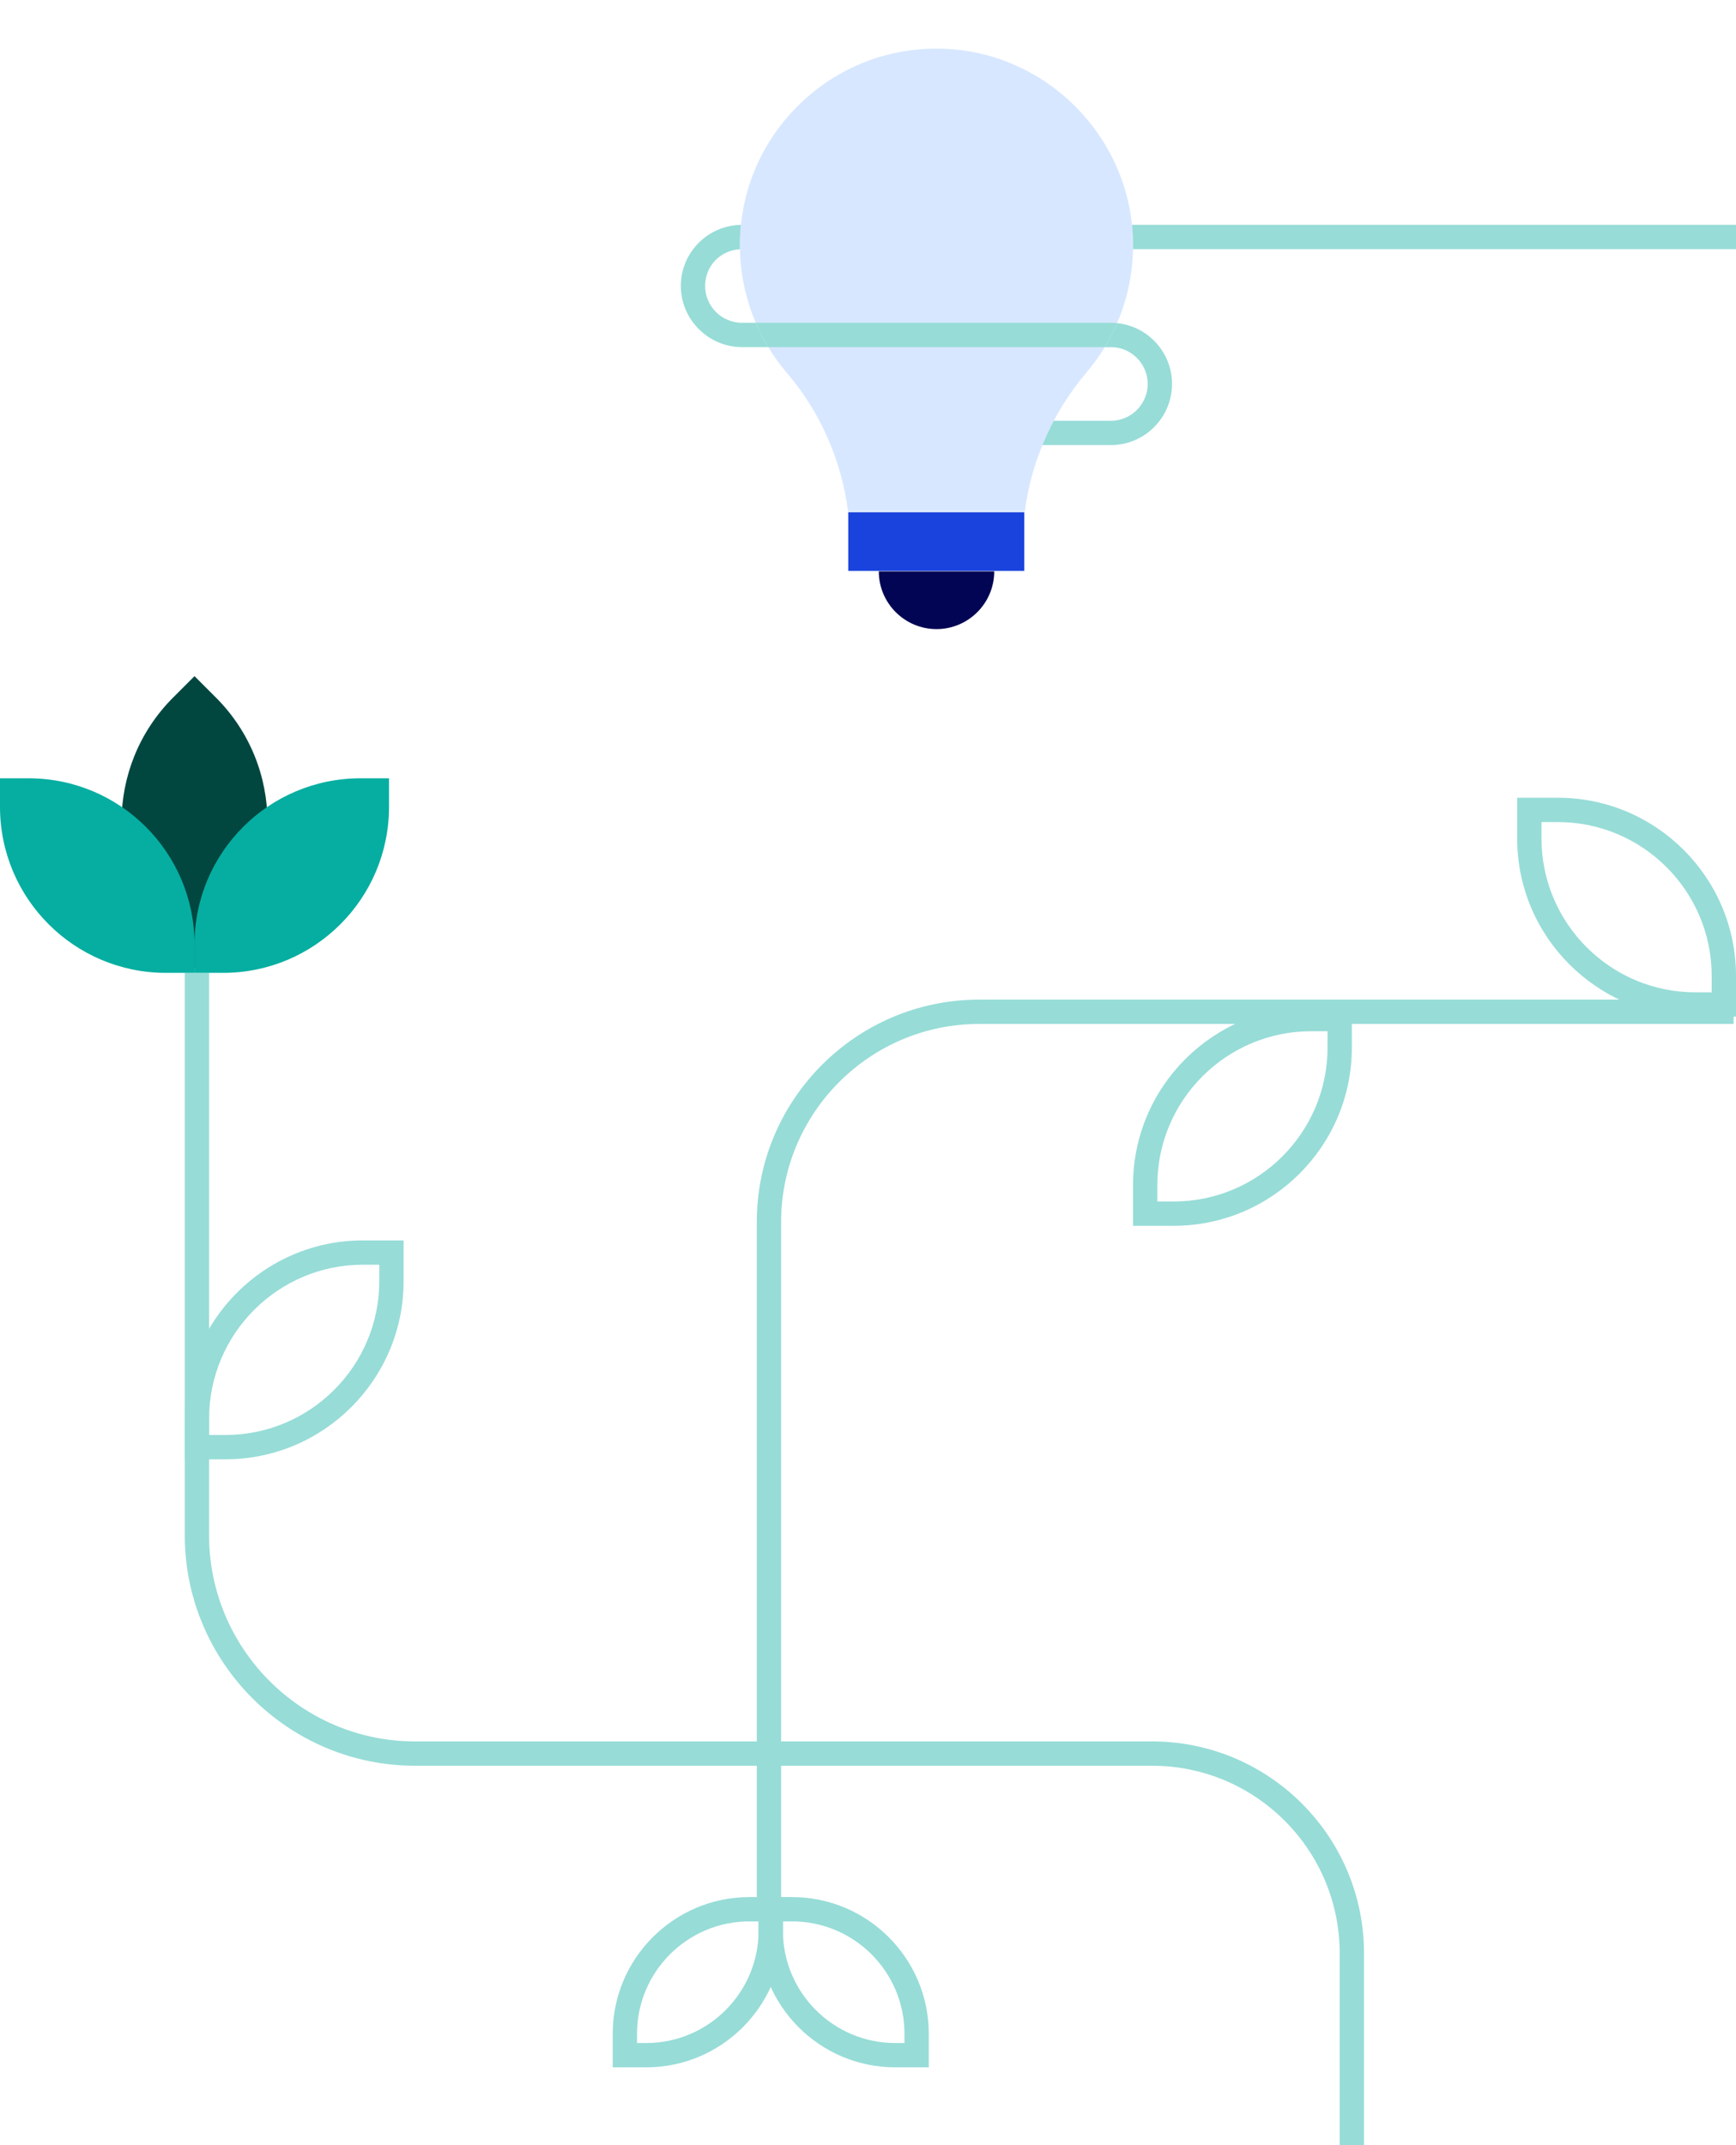 <svg width="357" height="441" viewBox="0 0 357 441" fill="none" xmlns="http://www.w3.org/2000/svg">
<g clip-path="url(#clip0_1227_5334)">
<path d="M204.6 105.3H210.63V117.36H204.6H180.47H174.44V105.3H180.47H204.6Z" fill="#1943DC"/>
<path d="M204.46 117.46C204.46 124.01 199.13 129.33 192.59 129.33C186.05 129.33 180.72 124 180.72 117.46H204.47H204.46Z" fill="#020553"/>
<path d="M232.98 51.98C232.81 56.57 231.87 61.04 230.2 65.28C228.58 69.39 226.3 73.19 223.43 76.57C216.48 84.76 212.1 94.71 210.75 105.13H174.4C173.05 94.64 168.7 84.72 161.82 76.66C158.76 73.08 156.37 69.04 154.73 64.65C153.03 60.11 152.16 55.33 152.16 50.43C152.16 39.77 156.27 29.71 163.74 22.11C171.19 14.51 181.16 10.21 191.79 10C192.05 10 192.32 10 192.58 10C198.15 10 203.55 11.12 208.62 13.34C213.53 15.48 217.92 18.54 221.66 22.43C225.4 26.32 228.29 30.81 230.25 35.8C232.27 40.96 233.19 46.41 232.98 51.99V51.98Z" fill="#D7E7FF"/>
<path d="M280.5 441H275.5V401.56C275.5 380.3 258.2 363 236.94 363H85.37C59.25 363 38 341.75 38 315.63V200H43V315.63C43 338.99 62.01 358 85.37 358H236.94C260.96 358 280.5 377.54 280.5 401.56V441Z" fill="#97DCD7"/>
<path d="M241.37 252H233V243.63C233 223.43 249.43 207 269.63 207H278V215.37C278 235.57 261.57 252 241.37 252ZM238 247H241.37C258.81 247 273 232.81 273 215.37V212H269.63C252.19 212 238 226.19 238 243.63V247Z" fill="#97DCD7"/>
<path d="M46.37 300H38V291.63C38 271.43 54.43 255 74.63 255H83V263.37C83 283.57 66.57 300 46.37 300ZM43 295H46.37C63.81 295 78 280.81 78 263.37V260H74.63C57.19 260 43 274.19 43 291.63V295Z" fill="#97DCD7"/>
<path d="M152.58 66.359C148.41 66.359 145.01 62.959 145.01 58.789C145.01 54.62 148.19 51.459 152.17 51.239C152.17 50.969 152.15 50.7 152.15 50.419C152.15 49.01 152.23 47.609 152.37 46.23C145.54 46.34 140.01 51.929 140.01 58.789C140.01 65.65 145.65 71.359 152.58 71.359H157.99C157.02 69.76 156.15 68.09 155.41 66.359H152.58Z" fill="#97DCD7"/>
<path d="M232.99 51.22H357.47V46.22H232.79C232.96 47.87 233.03 49.54 233 51.22H232.99Z" fill="#97DCD7"/>
<path d="M228.449 71.36C232.619 71.36 236.019 74.76 236.019 78.93C236.019 83.1 232.619 86.5 228.449 86.5H216.699C215.839 88.13 215.059 89.8 214.359 91.5H228.449C235.379 91.5 241.019 85.86 241.019 78.93C241.019 72.43 236.059 67.07 229.729 66.43C228.989 68.13 228.149 69.78 227.189 71.37H228.459L228.449 71.36Z" fill="#97DCD7"/>
<path d="M155.42 66.359C156.16 68.089 157.03 69.759 158 71.359H227.18C228.14 69.779 228.99 68.129 229.72 66.419C229.3 66.379 228.87 66.359 228.44 66.359H155.41H155.42Z" fill="#97DCD7"/>
<path d="M160.63 390H155.63V251.23C155.63 226.01 176.14 205.5 201.36 205.5H356.5V210.5H201.36C178.9 210.5 160.63 228.77 160.63 251.23V390Z" fill="#97DCD7"/>
<path d="M132.9 425H126V418.1C126 402.61 138.61 390 154.1 390H161V396.9C161 412.39 148.39 425 132.9 425ZM131 420H132.9C145.64 420 156 409.64 156 396.9V395H154.1C141.36 395 131 405.36 131 418.1V420Z" fill="#97DCD7"/>
<path d="M191 425H184.1C168.61 425 156 412.4 156 396.9V390H162.9C178.39 390 191 402.6 191 418.1V425ZM161 395V396.9C161 409.64 171.36 420 184.1 420H186V418.1C186 405.36 175.64 395 162.9 395H161Z" fill="#97DCD7"/>
<path d="M357 209H348.63C328.43 209 312 192.57 312 172.37V164H320.37C340.57 164 357 180.43 357 200.63V209ZM317 169V172.37C317 189.81 331.19 204 348.63 204H352V200.63C352 183.19 337.81 169 320.37 169H317Z" fill="#97DCD7"/>
<path d="M44.4 143.4L40 139L35.6 143.4C21.46 157.54 21.46 180.46 35.6 194.6L40 199L44.4 194.6C58.54 180.46 58.54 157.54 44.4 143.4Z" fill="#014740"/>
<path d="M74.13 160H80V165.87C80 184.72 64.72 200 45.87 200H40V194.13C40 175.28 55.28 160 74.13 160Z" fill="#06AEA1"/>
<path d="M5.87 160H0V165.87C0 184.72 15.28 200 34.13 200H40V194.13C40 175.28 24.72 160 5.87 160Z" fill="#06AEA1"/>
</g>
<defs>
<clipPath id="clip0_1227_5334">
<rect width="357" height="441" fill="white"/>
</clipPath>
</defs>
</svg>
